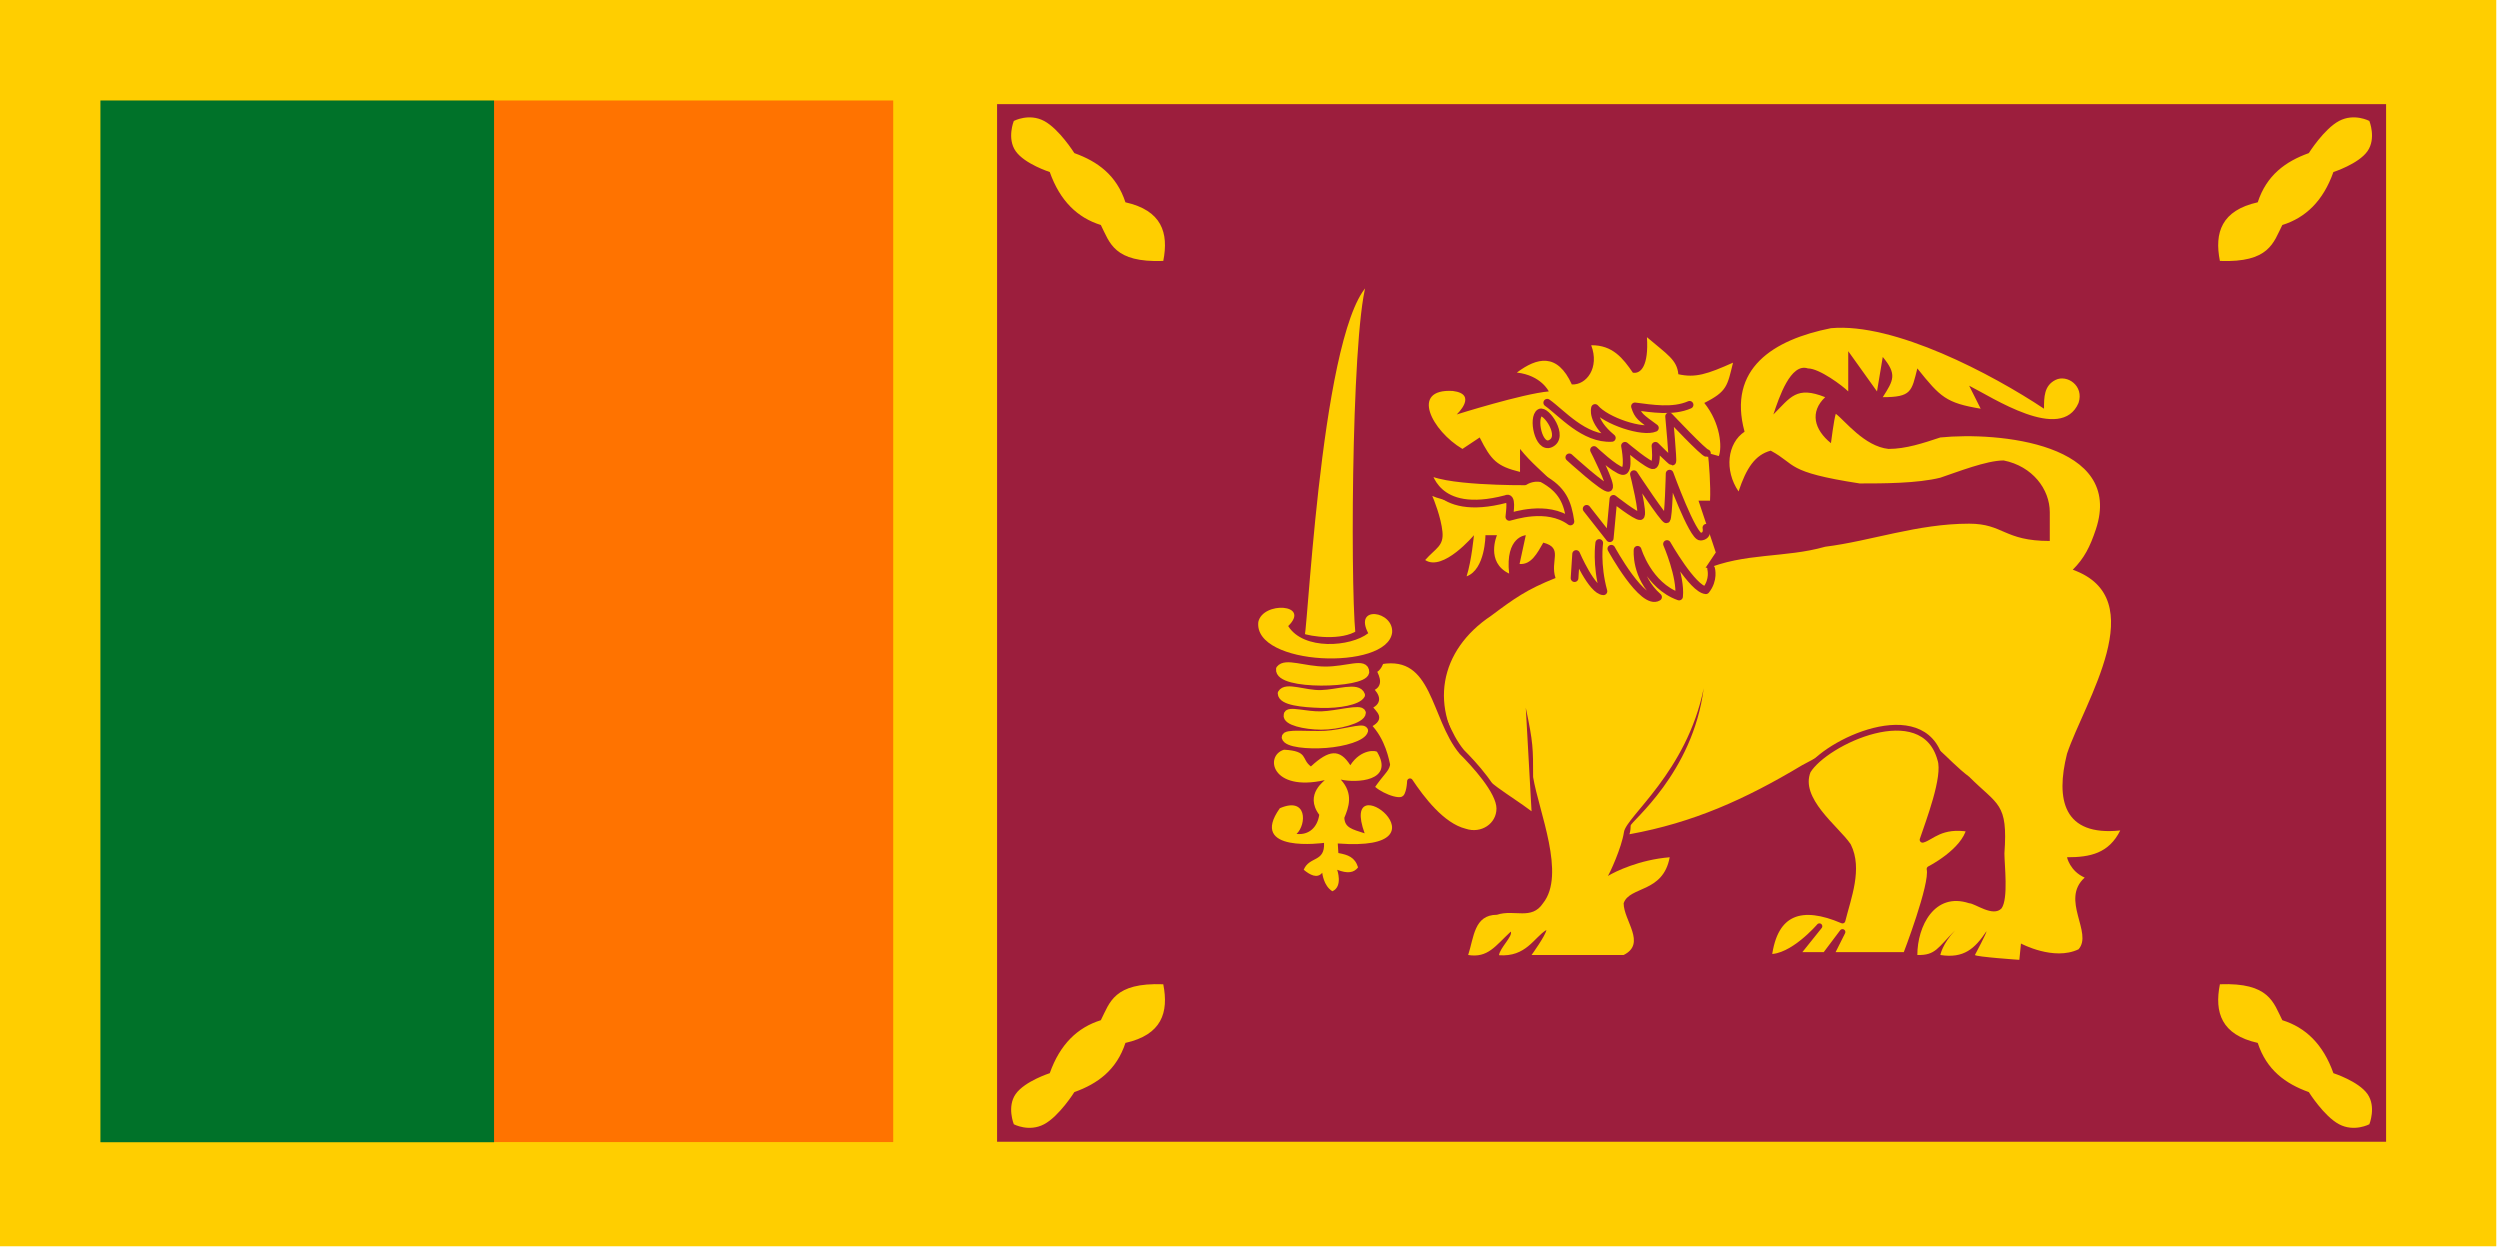 <?xml version="1.0" encoding="UTF-8" standalone="no"?>
<!-- Created with Inkscape (http://www.inkscape.org/) -->
<svg
   xmlns:svg="http://www.w3.org/2000/svg"
   xmlns="http://www.w3.org/2000/svg"
   version="1.0"
   width="1000"
   height="500"
   id="svg551">
  <defs
     id="defs553" />
  <g
     id="g7173">
    <g
       transform="translate(-1.492,-1.492)"
       id="g2931">
      <rect
         width="1000"
         height="500"
         x="0"
         y="0"
         style="font-size:12px;fill:#ffce00;fill-opacity:1;fill-rule:evenodd;stroke-width:1pt"
         id="rect628" />
      <rect
         width="159.795"
         height="416.631"
         x="198.984"
         y="41.685"
         style="font-size:12px;fill:#ff7300;fill-opacity:1;fill-rule:evenodd;stroke-width:1pt"
         id="rect626" />
      <rect
         width="157.452"
         height="416.696"
         x="41.663"
         y="41.685"
         style="font-size:12px;fill:#007229;fill-opacity:1;fill-rule:evenodd;stroke-width:1pt"
         id="rect625" />
      <g
         transform="matrix(2.315,0,0,2.315,0,-7.135594e-5)"
         id="g602">
        <path
           d="M 229.763,146.185 C 229.763,146.185 216.497,148.05 222.093,140.175 C 226.861,138.102 226.757,142.973 224.995,144.631 C 227.172,144.873 228.623,143.456 228.933,141.314 C 226.239,137.687 230.073,135.303 229.866,135.303 C 220.643,137.376 219.399,131.054 222.819,130.018 C 227.138,130.259 225.756,131.641 227.483,132.92 C 230.592,130.053 232.458,129.777 234.323,132.713 C 236.188,129.811 238.883,130.122 238.986,130.433 C 241.992,135.51 235.359,135.821 232.665,135.199 C 234.945,137.687 234.012,140.07 233.286,141.833 C 233.355,143.56 234.669,143.836 236.81,144.527 C 232.251,131.952 252.874,147.877 232.146,146.289 C 232.181,146.841 232.216,147.394 232.25,147.947 C 233.943,148.258 235.117,148.672 235.669,150.434 C 234.945,151.401 233.805,151.539 232.043,150.849 C 232.043,150.849 233.079,153.751 231.214,154.58 C 229.659,153.647 229.452,151.367 229.452,151.367 C 228.588,152.438 227.31,151.746 226.239,150.849 C 227.207,148.465 229.936,149.604 229.763,146.185 z "
           style="fill:#ffce00;fill-opacity:1;fill-rule:evenodd;stroke:none;stroke-width:0.25;stroke-linecap:butt;stroke-linejoin:round;stroke-opacity:1"
           id="path586" />
        <path
           d="M 218.363,107.84 C 219.157,104.246 227.517,104.695 223.545,108.565 C 226.204,112.814 234.357,112.193 237.432,109.809 C 234.84,104.868 241.889,105.939 241.578,109.705 C 240.714,116.371 217.465,115.474 218.363,107.84 z "
           style="fill:#ffce00;fill-opacity:1;fill-rule:evenodd;stroke:none;stroke-width:1pt;stroke-linecap:butt;stroke-linejoin:round;stroke-opacity:1"
           id="path587" />
        <path
           d="M 222.105,116.032 C 221.909,117.55 225.532,118.211 229.246,118.229 C 232.96,118.248 236.767,117.624 236.938,116.571 C 236.987,114.686 233.695,116.289 229.95,116.258 C 226.205,116.228 223.084,114.759 222.105,116.032 z "
           style="fill:#ffce00;fill-opacity:1;fill-rule:evenodd;stroke:#ffce00;stroke-width:1pt;stroke-linecap:butt;stroke-linejoin:round;stroke-opacity:1"
           id="path596" />
        <path
           d="M 222.398,120.242 C 222.446,121.662 226.045,122.004 229.227,122.102 C 232.41,122.2 235.616,121.564 236.203,120.536 C 235.639,118.92 232.103,120.267 229.226,120.34 C 226.35,120.414 223.156,118.92 222.398,120.242 z "
           style="fill:#ffce00;fill-opacity:1;fill-rule:evenodd;stroke:#ffce00;stroke-width:1pt;stroke-linecap:butt;stroke-linejoin:round;stroke-opacity:1"
           id="path597" />
        <path
           d="M 223.426,124.012 C 223.181,125.089 226.351,125.86 229.27,125.878 C 232.189,125.896 236.326,124.77 236.35,123.62 C 236.179,122.715 232.091,123.938 229.344,124.03 C 226.596,124.122 223.426,123.033 223.426,124.012 z "
           style="fill:#ffce00;fill-opacity:1;fill-rule:evenodd;stroke:#ffce00;stroke-width:1pt;stroke-linecap:butt;stroke-linejoin:round;stroke-opacity:1"
           id="path598" />
        <path
           d="M 223.084,127.879 C 223.329,128.931 226.928,129.287 230.091,129.048 C 233.255,128.81 236.473,127.83 236.742,126.704 C 236.596,125.994 232.961,127.255 229.95,127.408 C 226.939,127.561 223.035,127.046 223.084,127.879 z "
           style="fill:#ffce00;fill-opacity:1;fill-rule:evenodd;stroke:#ffce00;stroke-width:1pt;stroke-linecap:butt;stroke-linejoin:round;stroke-opacity:1"
           id="path599" />
      </g>
    </g>
    <g
       transform="matrix(0.996,0,0,0.996,1.43,1.638)"
       id="g6741">
      <rect
         width="557.839"
         height="416.706"
         x="398.995"
         y="40.179"
         style="font-size:12px;fill:#9c1e3d;fill-opacity:1;fill-rule:evenodd;stroke-width:1pt"
         id="rect7132" />
      <g
         id="g2183">
        <path
           d="M 733.885,130.159 C 759.322,127.845 798.623,148.629 819.454,162.494 C 819.454,157.864 819.454,153.258 824.06,150.944 C 828.689,148.629 835.633,153.258 833.318,160.179 C 826.375,176.334 798.623,157.864 789.388,153.258 C 789.388,153.258 794.017,162.494 794.017,162.494 C 780.13,160.179 777.815,157.864 768.58,146.315 C 766.266,155.55 766.266,157.864 754.693,157.864 C 759.044,151.013 760.503,148.722 754.693,141.709 C 754.693,141.709 752.379,155.55 752.379,155.55 C 752.379,155.55 740.829,139.394 740.829,139.394 C 740.829,139.394 740.829,155.55 740.829,155.55 C 738.514,153.258 729.256,146.315 724.627,146.315 C 717.707,144 713.078,157.864 710.763,164.808 C 717.707,157.864 719.998,153.258 731.571,157.864 C 725.298,163.79 727.127,170.895 733.885,176.334 C 733.885,176.334 735.089,166.729 735.83,164.53 C 739.51,167.285 747.31,177.631 757.008,178.649 C 763.951,178.649 770.895,176.334 777.815,174.043 C 800.938,171.729 851.811,176.334 840.262,210.983 C 837.947,217.927 835.633,222.533 831.004,227.162 C 863.384,238.711 835.633,280.281 828.689,301.065 C 824.06,319.535 827.277,334.256 850.075,331.872 C 845.47,341.107 837.947,342.635 828.689,342.635 C 828.689,342.635 829.846,348.189 835.795,350.805 C 825.912,359.67 839.22,372.955 833.318,379.598 C 823.366,384.366 810.196,377.283 810.196,377.283 C 810.196,377.283 809.548,383.833 809.548,383.833 C 809.548,383.833 792.073,382.63 791.703,381.889 C 791.703,381.889 796.679,372.585 796.309,372.4 C 791.68,379.32 787.259,383.371 777.815,381.889 C 777.815,381.889 778.556,377.538 783.717,372.029 C 776.704,379.019 775.941,382.074 768.58,381.889 C 768.58,370.34 775.501,356.499 789.388,361.105 C 791.703,361.105 798.993,366.845 802.419,363.141 C 805.196,359.16 803.553,345.69 803.553,341.061 C 805.011,320.646 800.938,321.85 789.388,310.3 C 780.13,303.38 773.367,292.77 761.817,290.455 C 750.245,288.141 731.571,301.065 722.313,305.671 C 699.19,319.535 678.383,328.77 652.946,333.4 C 652.946,333.4 653.448,332.219 653.448,329.909 C 653.448,328.351 678.415,308.919 682.782,274.8 C 675.948,308.474 651.673,326.264 650.758,332.52 C 649.846,338.779 644.889,349.456 644.287,350.155 C 647.289,348.354 656.92,343.634 669.124,342.635 C 666.493,357.098 652.946,354.184 650.631,361.105 C 650.631,368.048 659.889,377.283 650.631,381.889 C 650.631,381.889 613.645,381.889 613.645,381.889 C 613.645,381.889 619.336,374.011 619.607,371.839 C 614.628,374.86 611.469,382.787 600.565,381.975 C 600.963,378.994 606.185,374.325 605.308,372.492 C 599.07,378.279 596.142,383.155 588.185,381.889 C 590.499,374.969 590.499,365.734 599.757,365.734 C 606.701,363.419 613.645,368.048 618.251,361.105 C 627.509,349.555 616.563,324.289 614.272,310.425 C 614.272,298.876 614.307,296.686 611.33,282.595 C 611.33,282.595 613.645,324.164 613.645,324.164 C 604.387,317.221 595.128,312.615 588.185,303.38 C 572.006,282.595 576.635,259.496 597.443,245.632 C 606.701,238.711 611.7,235.101 623.273,230.495 C 620.959,223.551 626.56,218.436 618.366,216.284 C 615.913,220.565 613.506,225.241 608.83,224.847 C 608.83,224.847 611.33,213.298 611.33,213.298 C 611.33,213.298 602.998,213.807 604.641,228.713 C 595.059,224.107 599.757,213.298 599.757,213.298 C 599.757,213.298 595.128,213.298 595.128,213.298 C 595.128,213.298 595.105,227.046 587.56,229.824 C 589.597,223.366 590.499,213.298 590.499,213.298 C 590.499,213.298 578.116,228.065 570.918,223.273 C 575.154,218.482 578.44,217.695 577.862,211.909 C 577.306,206.146 574.321,198.71 573.779,197.535 C 576.399,198.801 593.844,204.008 604.785,198.584 C 604.06,202.2 604.387,206.377 604.387,206.377 C 615.936,204.063 618.251,204.063 629.823,208.669 C 627.509,192.513 618.251,190.199 609.016,178.649 C 609.016,178.649 609.016,187.884 609.016,187.884 C 599.757,185.593 597.443,183.278 592.814,174.043 C 592.814,174.043 585.893,178.649 585.893,178.649 C 573.696,171.451 564.692,154.369 582.005,155.365 C 592.328,156.661 583.579,164.808 583.579,164.808 C 583.579,164.808 610.057,156.476 620.565,155.55 C 620.565,155.55 617.51,149.092 607.743,147.981 C 615.844,141.894 623.991,139.927 629.823,152.749 C 635.633,153.073 641.049,146.083 637.6,137.01 C 646.187,136.872 650.423,142.311 654.334,148.028 C 657.528,148.606 660.746,145.25 659.982,133.77 C 668.083,140.691 672.064,142.82 672.596,148.653 C 679.494,150.18 684.169,148.629 694.561,144 C 692.27,153.258 692.27,155.55 683.012,160.179 C 689.539,168.245 690.226,177.979 688.858,181.518 C 686.592,180.862 686.027,180.713 684.419,180.273 C 684.921,183.842 685.646,193.659 685.326,199.434 C 685.326,199.434 680.697,199.434 680.697,199.434 C 680.697,199.434 687.641,220.218 687.641,220.218 C 687.641,220.218 683.012,227.162 683.012,227.162 C 699.19,220.218 715.392,222.533 731.571,217.927 C 750.064,215.612 768.58,208.669 789.388,208.669 C 803.252,208.669 803.252,215.612 821.769,215.612 C 821.769,210.983 821.769,208.669 821.769,204.063 C 821.769,194.828 814.825,185.593 803.252,183.278 C 796.332,183.278 784.759,187.884 777.815,190.199 C 768.58,192.513 754.693,192.513 745.435,192.513 C 715.392,187.884 720.183,184.968 709.698,179.343 C 703.426,181.01 699.908,186.333 696.783,195.73 C 690.974,187.213 692.27,176.334 699.19,171.729 C 692.27,146.315 710.763,134.765 733.885,130.159 z "
           style="fill:#ffce00;fill-opacity:1;stroke:none;stroke-width:1;stroke-linejoin:round;stroke-opacity:1"
           id="path7135" />
        <path
           d="M 740.829,338.029 C 736.2,331.085 719.998,319.535 724.627,307.986 C 731.571,296.436 770.895,277.966 777.815,303.38 C 780.13,310.3 772.996,328.671 770.682,335.615 C 774.184,334.714 778.077,329.335 789.474,331.284 C 787.351,340.357 773.487,347.354 773.487,347.354 C 774.894,353.492 763.951,381.889 763.951,381.889 C 763.951,381.889 733.885,381.889 733.885,381.889 C 733.885,381.889 738.514,372.654 738.514,372.654 C 738.514,372.654 731.571,381.889 731.571,381.889 C 731.571,381.889 719.998,381.889 719.998,381.889 C 719.998,381.889 729.256,370.34 729.256,370.34 C 729.256,370.34 718.306,383.167 708.974,382.655 C 711.288,364.185 722.313,361.105 738.514,368.048 C 740.829,358.813 745.435,347.264 740.829,338.029 z "
           style="fill:#ffce00;fill-opacity:1;stroke:#9c1e3d;stroke-width:2.315;stroke-linejoin:round;stroke-opacity:1"
           id="path7137" />
        <path
           d="M 616.994,164.096 C 613.876,166.014 616.422,178.702 621.211,176.542 C 627.18,173.851 619.362,162.639 616.994,164.096 z "
           style="fill:#ffce00;fill-opacity:1;fill-rule:evenodd;stroke:#9c1e3d;stroke-width:2.315pt;stroke-linecap:butt;stroke-linejoin:miter;stroke-opacity:1"
           id="path7139" />
        <path
           d="M 619.945,160.088 C 625.641,164.096 634.712,174.855 645.891,174.222 C 637.452,167.261 639.142,162.198 639.142,162.198 C 643.572,167.471 658.336,172.323 663.188,170.213 C 657.494,165.995 656.438,165.573 655.172,161.565 C 661.924,162.409 670.36,163.886 677.11,160.932"
           style="fill:#ffce00;fill-opacity:1;fill-rule:evenodd;stroke:#9c1e3d;stroke-width:2.315pt;stroke-linecap:round;stroke-linejoin:round;stroke-opacity:1"
           id="path7141" />
        <path
           d="M 630.916,230.543 L 631.548,220.84 C 631.548,220.84 637.876,235.605 642.516,235.816 C 639.563,225.06 640.829,216.41 640.829,216.41"
           style="fill:#ffce00;fill-opacity:1;fill-rule:evenodd;stroke:#9c1e3d;stroke-width:2.315pt;stroke-linecap:round;stroke-linejoin:round;stroke-opacity:1"
           id="path7143" />
        <path
           d="M 645.68,218.731 C 645.68,218.731 658.336,241.933 664.454,238.137 C 655.172,229.91 656.228,219.152 656.228,219.152 C 656.228,219.152 660.447,233.497 672.892,237.927 C 673.735,229.91 668.041,216.832 668.041,216.832 C 668.041,216.832 678.376,234.974 683.65,235.395 C 687.025,231.178 685.759,226.746 685.759,226.746"
           style="fill:#ffce00;fill-opacity:1;fill-rule:evenodd;stroke:#9c1e3d;stroke-width:2.315pt;stroke-linecap:round;stroke-linejoin:round;stroke-opacity:1"
           id="path7145" />
        <path
           d="M 635.767,202.699 L 645.048,214.512 L 646.525,198.691 C 646.525,198.691 655.596,205.863 657.283,205.652 C 658.97,205.441 654.751,188.777 654.751,188.777 C 654.751,188.777 666.986,207.34 667.831,206.918 C 668.673,206.496 669.094,188.566 669.094,188.566 C 669.094,188.566 678.378,214.09 681.542,213.879 C 684.706,213.668 683.861,210.293 683.861,210.293"
           style="fill:#ffce00;fill-opacity:1;fill-rule:evenodd;stroke:#9c1e3d;stroke-width:2.315pt;stroke-linecap:round;stroke-linejoin:round;stroke-opacity:1"
           id="path7147" />
        <path
           d="M 628.805,182.027 C 628.805,182.027 643.148,195.105 644.625,194.261 C 646.102,193.417 638.72,179.073 638.72,179.073 C 638.72,179.073 646.946,186.878 650.11,187.511 C 653.274,188.144 651.166,177.386 651.166,177.386 C 651.166,177.386 660.868,185.613 662.556,185.191 C 664.243,184.769 663.4,177.386 663.4,177.386 C 663.4,177.386 669.728,183.714 670.15,183.714 C 670.571,183.714 668.884,165.573 668.884,165.573 C 668.884,165.573 683.019,180.55 684.072,180.339"
           style="fill:#ffce00;fill-opacity:1;fill-rule:evenodd;stroke:#9c1e3d;stroke-width:2.315pt;stroke-linecap:round;stroke-linejoin:round;stroke-opacity:1"
           id="path7149" />
        <path
           d="M 571.43,186.667 C 572.062,187.722 574.411,206.376 603.31,198.782 C 606.053,197.305 604.847,203.995 604.727,205.953 C 605.993,205.743 619.767,200.831 629.259,207.792 C 628.143,200.076 626.062,194.894 617.836,190.464 C 613.83,189.621 610.904,191.67 610.904,191.67 C 610.904,191.67 576.07,191.941 571.43,186.667 z "
           style="fill:#ffce00;fill-opacity:1;fill-rule:evenodd;stroke:#9c1e3d;stroke-width:2.315pt;stroke-linecap:round;stroke-linejoin:round;stroke-opacity:1"
           id="path7151" />
        <path
           d="M 555.67,305.431 C 555.191,307.59 553.679,308.213 549.363,314.45 C 551.282,317.089 560.109,321.213 562.507,319.056 C 564.667,317.855 564.822,312.136 564.822,312.136 C 569.451,319.056 577.593,329.969 586.852,332.284 C 593.772,334.598 600.716,329.969 600.716,323.049 C 600.716,316.128 590.259,304.951 585.653,300.346 C 574.08,286.481 575.101,260.297 553.224,263.94 C 553.11,264.139 552.235,267.118 550.138,267.65 C 551.895,271.013 552.881,273.856 548.675,274.913 C 551.946,278.126 552.46,280.459 548.256,282.072 C 550.8,285.484 553.779,286.736 547.923,289.655 C 554.05,295.626 555.369,304.412 555.67,305.431"
           style="fill:#ffce00;fill-opacity:1;stroke:#9c1e3d;stroke-width:2.315;stroke-linecap:round;stroke-linejoin:round;stroke-opacity:1"
           id="path7153" />
        <path
           d="M 549.974,109.701 C 543.019,119.776 542.297,230.597 544.456,252.904 C 537.501,257.462 524.549,255.543 520.949,254.103 C 522.63,246.187 528.625,117.616 549.974,109.701 z "
           style="fill:#ffce00;fill-opacity:1;fill-rule:evenodd;stroke:#9c1e3d;stroke-width:2.315pt;stroke-linecap:butt;stroke-linejoin:miter;stroke-opacity:1"
           id="path7155" />
        <path
           d="M 530.305,336.86 C 530.305,336.86 499.6,341.176 512.552,322.949 C 523.588,318.151 523.347,329.425 519.269,333.263 C 524.308,333.823 527.666,330.543 528.384,325.586 C 522.148,317.191 531.022,311.673 530.543,311.673 C 509.196,316.471 506.317,301.838 514.233,299.441 C 524.229,299.998 521.03,303.197 525.028,306.157 C 532.224,299.522 536.543,298.883 540.859,305.678 C 545.176,298.961 551.414,299.681 551.652,300.401 C 558.609,312.152 543.257,312.872 537.022,311.432 C 542.299,317.191 540.139,322.706 538.459,326.787 C 538.619,330.784 541.66,331.423 546.615,333.022 C 536.063,303.917 583.796,340.776 535.82,337.1 C 535.901,338.378 535.982,339.658 536.061,340.938 C 539.98,341.658 542.697,342.616 543.975,346.694 C 542.299,348.932 539.66,349.252 535.582,347.655 C 535.582,347.655 537.98,354.372 533.663,356.29 C 530.064,354.131 529.585,348.854 529.585,348.854 C 527.585,351.333 524.627,349.731 522.148,347.655 C 524.389,342.137 530.705,344.773 530.305,336.86 z "
           style="fill:#ffce00;fill-opacity:1;fill-rule:evenodd;stroke:none;stroke-width:0.25;stroke-linecap:butt;stroke-linejoin:round;stroke-opacity:1"
           id="path7157" />
        <path
           d="M 503.919,248.109 C 505.757,239.79 525.106,240.829 515.913,249.787 C 522.067,259.621 540.938,258.184 548.055,252.666 C 542.056,241.23 558.371,243.709 557.651,252.425 C 555.651,267.854 501.841,265.778 503.919,248.109 z "
           style="fill:#ffce00;fill-opacity:1;fill-rule:evenodd;stroke:none;stroke-width:1pt;stroke-linecap:butt;stroke-linejoin:round;stroke-opacity:1"
           id="path7159" />
        <path
           d="M 512.58,267.069 C 512.126,270.583 520.512,272.113 529.108,272.154 C 537.704,272.198 546.516,270.754 546.912,268.317 C 547.025,263.954 539.406,267.664 530.738,267.592 C 522.07,267.523 514.846,264.123 512.58,267.069 z "
           style="fill:#ffce00;fill-opacity:1;fill-rule:evenodd;stroke:#ffce00;stroke-width:2.315pt;stroke-linecap:butt;stroke-linejoin:round;stroke-opacity:1"
           id="path7161" />
        <path
           d="M 513.258,276.814 C 513.369,280.1 521.699,280.892 529.064,281.119 C 536.431,281.345 543.852,279.873 545.211,277.494 C 543.905,273.754 535.721,276.871 529.062,277.04 C 522.405,277.212 515.013,273.754 513.258,276.814 z "
           style="fill:#ffce00;fill-opacity:1;fill-rule:evenodd;stroke:#ffce00;stroke-width:2.315pt;stroke-linecap:butt;stroke-linejoin:round;stroke-opacity:1"
           id="path7163" />
        <path
           d="M 515.638,285.539 C 515.071,288.032 522.408,289.817 529.164,289.858 C 535.92,289.9 545.495,287.294 545.551,284.632 C 545.155,282.537 535.693,285.368 529.335,285.581 C 522.975,285.794 515.638,283.273 515.638,285.539 z "
           style="fill:#ffce00;fill-opacity:1;fill-rule:evenodd;stroke:#ffce00;stroke-width:2.315pt;stroke-linecap:butt;stroke-linejoin:round;stroke-opacity:1"
           id="path7165" />
        <path
           d="M 514.846,294.49 C 515.413,296.925 523.743,297.749 531.064,297.195 C 538.387,296.645 545.835,294.376 546.458,291.77 C 546.12,290.127 537.707,293.045 530.738,293.4 C 523.769,293.754 514.733,292.562 514.846,294.49 z "
           style="fill:#ffce00;fill-opacity:1;fill-rule:evenodd;stroke:#ffce00;stroke-width:2.315pt;stroke-linecap:butt;stroke-linejoin:round;stroke-opacity:1"
           id="path7167" />
        <path
           d="M 430.031,59.845 C 430.031,59.845 423.953,50.158 417.875,46.928 C 411.796,43.699 405.718,46.928 405.718,46.928 C 405.718,46.928 402.869,53.956 406.478,59.085 C 410.087,64.214 420.154,67.443 420.154,67.443 C 424.27,79.071 431.317,85.814 440.668,88.717 C 444.268,95.826 445.888,103.89 465.742,103.153 C 467.996,91.768 465.105,82.867 450.546,79.599 C 447.007,68.725 439.365,63.186 430.031,59.845 z "
           style="fill:#ffce00;fill-opacity:1;fill-rule:evenodd;stroke:#000000;stroke-width:0;stroke-linecap:butt;stroke-linejoin:miter;stroke-miterlimit:4;stroke-dasharray:none;stroke-opacity:1"
           id="path1873" />
        <path
           d="M 925.798,59.845 C 925.798,59.845 931.876,50.157 937.954,46.928 C 944.033,43.699 950.111,46.928 950.111,46.928 C 950.111,46.928 952.96,53.956 949.351,59.085 C 945.742,64.214 935.675,67.443 935.675,67.443 C 931.559,79.071 924.512,85.814 915.161,88.717 C 911.561,95.826 909.941,103.89 890.088,103.153 C 887.833,91.768 890.724,82.867 905.283,79.599 C 908.822,68.725 916.464,63.186 925.798,59.845 z "
           style="fill:#ffce00;fill-opacity:1;fill-rule:evenodd;stroke:#000000;stroke-width:0;stroke-linecap:butt;stroke-linejoin:miter;stroke-miterlimit:4;stroke-dasharray:none;stroke-opacity:1"
           id="path1900" />
        <path
           d="M 430.031,436.948 C 430.031,436.948 423.953,446.636 417.875,449.865 C 411.796,453.094 405.718,449.865 405.718,449.865 C 405.718,449.865 402.869,442.837 406.478,437.708 C 410.087,432.58 420.154,429.35 420.154,429.35 C 424.27,417.722 431.317,410.98 440.668,408.076 C 444.268,400.967 445.888,392.903 465.741,393.64 C 467.996,405.025 465.105,413.926 450.546,417.194 C 447.007,428.068 439.365,433.608 430.031,436.948 z "
           style="fill:#ffce00;fill-opacity:1;fill-rule:evenodd;stroke:#000000;stroke-width:0;stroke-linecap:butt;stroke-linejoin:miter;stroke-miterlimit:4;stroke-dasharray:none;stroke-opacity:1"
           id="path1896" />
        <path
           d="M 925.798,436.948 C 925.798,436.948 931.876,446.636 937.954,449.865 C 944.033,453.094 950.111,449.865 950.111,449.865 C 950.111,449.865 952.96,442.837 949.351,437.708 C 945.742,432.58 935.675,429.35 935.675,429.35 C 931.559,417.722 924.512,410.98 915.161,408.076 C 911.561,400.967 909.941,392.903 890.088,393.64 C 887.833,405.025 890.724,413.926 905.283,417.194 C 908.822,428.068 916.464,433.607 925.798,436.948 z "
           style="fill:#ffce00;fill-opacity:1;fill-rule:evenodd;stroke:#000000;stroke-width:0;stroke-linecap:butt;stroke-linejoin:miter;stroke-miterlimit:4;stroke-dasharray:none;stroke-opacity:1"
           id="path1898" />
      </g>
    </g>
  </g>
</svg>
